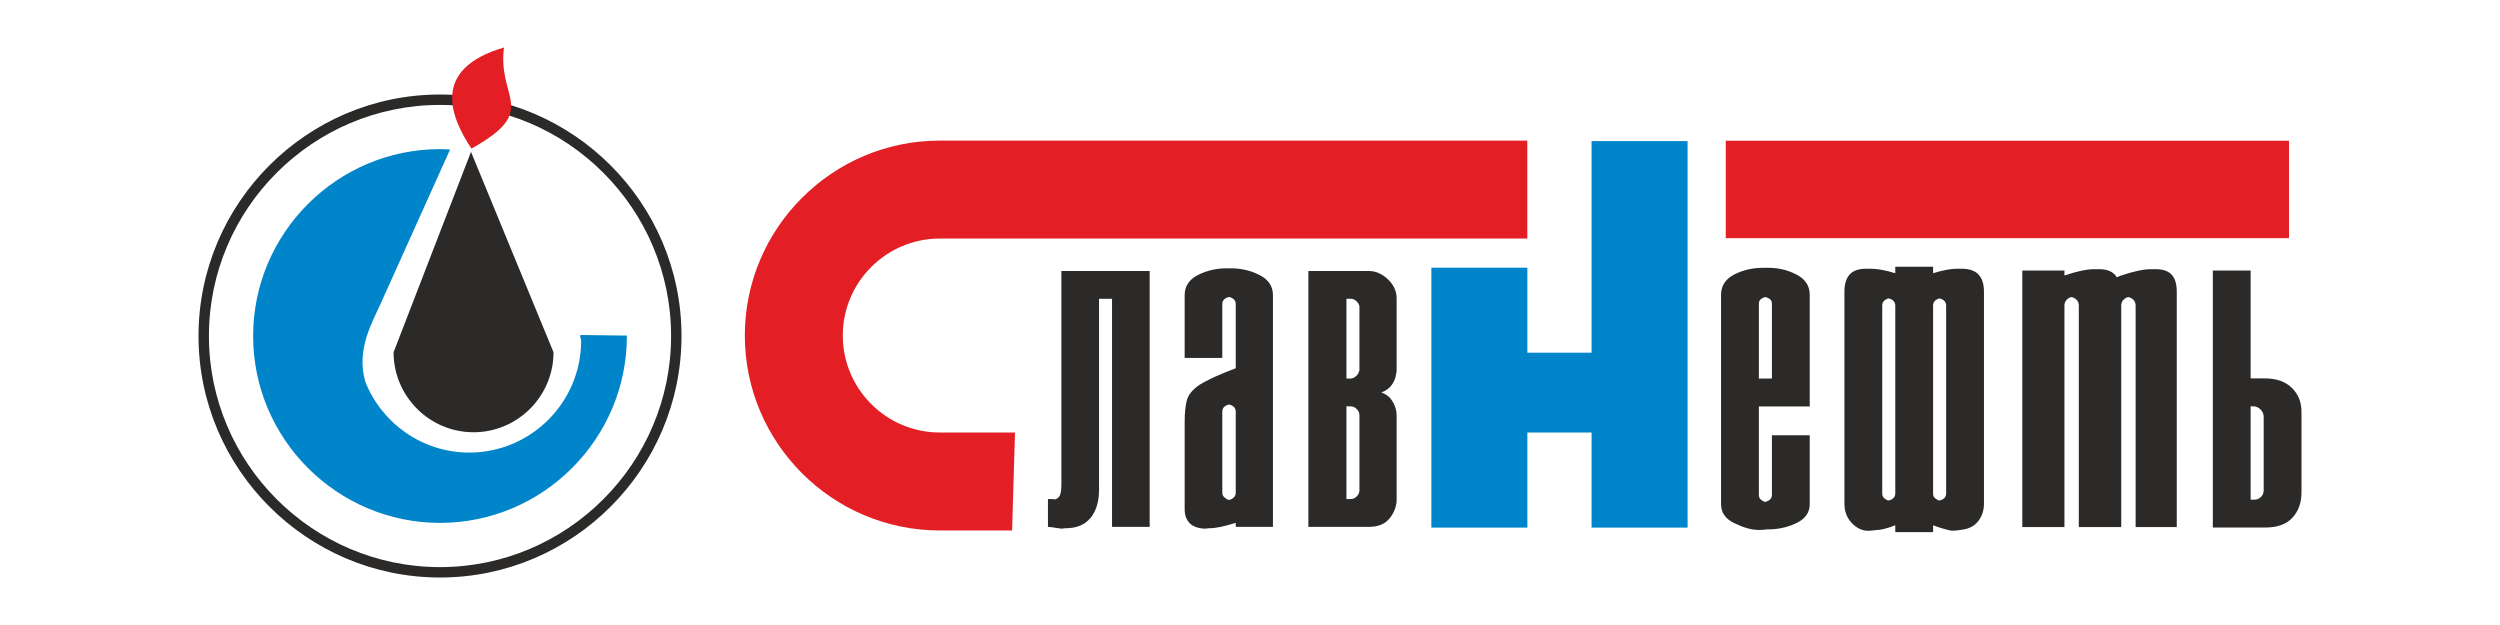 <?xml version="1.0" encoding="UTF-8"?> <!-- Creator: CorelDRAW 2018 (64-Bit) --> <svg xmlns="http://www.w3.org/2000/svg" xmlns:xlink="http://www.w3.org/1999/xlink" xml:space="preserve" width="60mm" height="15mm" shape-rendering="geometricPrecision" text-rendering="geometricPrecision" image-rendering="optimizeQuality" fill-rule="evenodd" clip-rule="evenodd" viewBox="0 0 6000 1500" data-bbox="-0.005 0 322.705 59.602" data-type="ugc"> <g id="Слой_x0020_1">  <g id="_2575473159760"> <g id="_1578118551680"> <path fill="#0085CA" d="M1056.02 357.91c8.15,0 16.23,0.24 24.27,0.67l-166.2 368.94c-22.13,49.15 -59.23,111.71 -37.43,188.53 39.34,99.43 136.54,170.14 249.71,170.14 147.8,0 268.37,-120.6 268.37,-268.41 0,-4.62 -4.9,-13.83 -0.35,-13.76l110.11 1.34c0,0.35 0.02,0.7 0.02,1.05 0,247.04 -201.47,448.52 -448.5,448.52 -247.02,0 -448.5,-201.48 -448.5,-448.52 0,-247.02 201.48,-448.5 448.5,-448.5z"></path> <path fill="#2B2A29" d="M1056.02 226.82c319.21,0 579.59,260.37 579.59,579.59 0,319.27 -260.38,579.61 -579.59,579.61 -319.23,0 -579.59,-260.34 -579.59,-579.61 0,-319.22 260.36,-579.59 579.59,-579.59zm0 24.98c305.47,0 554.61,249.12 554.61,554.61 0,305.47 -249.14,554.66 -554.61,554.66 -305.48,0 -554.62,-249.19 -554.62,-554.66 0,-305.49 249.14,-554.61 554.62,-554.61z"></path> <path fill="#2B2A29" d="M1130.41 364.47l198.04 480.98c0,105.71 -86.23,191.95 -191.94,191.95 -105.71,0 -191.93,-86.24 -191.93,-191.95l185.83 -480.98z"></path> <path fill="#E31E24" d="M1209.54 113.98c-176.97,51.8 -127.73,167.78 -78.06,242.69 164.97,-92.31 61.87,-118.2 78.06,-242.69z"></path> <path fill="#E31E24" d="M2435.97 1038.03l-6.94 235.08 -173.67 0c-257.64,0 -467.79,-210.17 -467.79,-467.82 0,-257.69 210.15,-467.81 467.79,-467.81l1410.17 0 0 235.06 -1410.17 0c-128.16,0 -232.71,104.56 -232.71,232.75 0,128.19 104.55,232.74 232.71,232.74l180.61 0z"></path> <polygon fill="#0085CA" points="3435.24,642.48 3665.67,642.48 3665.67,846.46 3819.79,846.46 3819.79,338.64 4050.21,338.64 4050.21,1266.25 3819.79,1266.25 3819.79,1038.06 3665.67,1038.06 3665.67,1266.25 3435.24,1266.25 "></polygon> <path fill="#2B2A29" d="M5401.51 975.16l0 223.98 9.72 0c5.76,0 10.8,-2.17 15.12,-6.48 4.32,-4.32 6.49,-9.37 6.49,-15.13l0 -177.53c0,-6.47 -2.52,-12.24 -7.56,-17.28 -5.05,-5.05 -10.82,-7.56 -17.29,-7.56l-6.48 0zm34.57 -66.99c27.36,0 48.8,7.57 64.28,22.69 15.48,15.12 23.22,34.22 23.22,57.26l0 193.74c0,24.47 -7.2,44.66 -21.6,60.49 -14.4,15.84 -36.38,23.77 -65.9,23.77l-10.8 0 -114.52 0 0 -616.87 10.81 0 79.94 0 0 258.92 34.57 0zm-796.66 275.84c0,5.04 1.45,8.83 4.33,11.35 2.88,2.52 6.12,4.5 9.72,5.94 5.04,-0.72 9.18,-2.52 12.42,-5.41 3.24,-2.87 4.86,-6.83 4.86,-11.88l0 -450.49c0,-5.05 -1.62,-9.01 -4.86,-11.89 -3.24,-2.88 -7.02,-4.68 -11.34,-5.4 -3.6,0.72 -7.02,2.52 -10.26,5.4 -3.24,2.88 -4.87,6.85 -4.87,11.89l0 450.49zm-90.74 -450.49c0,-5.05 -1.62,-9.01 -4.86,-11.89 -3.24,-2.88 -7.02,-4.68 -11.34,-5.4 -3.6,0.72 -7.03,2.52 -10.27,5.4 -3.23,2.88 -4.86,6.85 -4.86,11.89l0 450.49c0,5.04 1.45,8.83 4.33,11.35 2.88,2.52 6.12,4.5 9.72,5.94 5.04,-0.72 9.18,-2.52 12.42,-5.41 3.24,-2.87 4.86,-6.83 4.86,-11.88l0 -450.49zm0 527.2c-9.36,3.6 -18.18,6.48 -26.47,8.64 -8.27,2.16 -16.06,2.53 -23.22,3.24l-10.8 1.08c-18.65,1.85 -33.68,-7.2 -44.84,-19.44 -11.16,-12.25 -16.74,-27.37 -16.74,-45.38l0 -508.84c0,-18 4.15,-31.69 12.42,-41.05 8.28,-9.36 21.43,-14.04 39.44,-14.04l10.8 0c7.92,0 16.92,0.9 27.01,2.7 10.07,1.8 20.88,4.5 32.4,8.1l0 -15.56 10.81 0 79.93 0 0 15.56c11.53,-3.6 22.16,-6.3 31.88,-8.1 9.71,-1.8 18.18,-2.7 25.38,-2.7l10.81 0c18.72,0 32.41,4.68 41.04,14.04 8.65,9.36 12.97,23.05 12.97,41.05l0 508.84c0,18.01 -5.58,33.13 -16.74,45.38 -11.17,12.24 -26.21,16.51 -44.84,18.36l-10.8 1.08c-7.2,0.71 -14.95,-2.16 -23.23,-4.32 -8.28,-2.16 -17.1,-5.04 -26.47,-8.64l0 16.39 -10.8 0 -79.94 0 0 -16.39zm-296.07 -531.52c0,-5.05 -1.63,-8.83 -4.87,-11.35 -3.23,-2.52 -7.02,-4.14 -11.34,-4.86 -3.6,0.72 -7.02,2.34 -10.26,4.86 -3.24,2.52 -4.86,6.3 -4.86,11.35l0 179.33 31.33 0 0 -179.33zm-122.08 -21.61c0,-21.61 10.45,-37.82 31.33,-48.62 20.88,-10.8 43.93,-16.21 69.14,-16.21l10.8 0c0.72,0 1.62,0 2.71,0 1.07,0 2.33,-0.04 3.78,0 23.76,0.68 45.54,6.49 65.35,17.29 19.8,10.8 29.71,26.65 29.71,47.54l0 267.92 -122.07 0 0 211.75c0,5.03 1.44,8.82 4.32,11.34 2.88,2.52 6.12,4.5 9.72,5.94 5.04,-0.72 9.19,-2.52 12.42,-5.4 3.25,-2.88 4.87,-6.85 4.87,-11.88l0 -142.61 10.8 0 79.94 0 0 165.29c0,19.44 -9.91,34.21 -29.71,44.3 -19.81,10.08 -41.59,15.52 -65.35,16.2 -1.45,0.04 -2.71,0 -3.78,0 -1.09,0 -1.99,-0.07 -2.71,0l-10.8 1.08c-25.09,2.51 -48.26,-6.12 -69.14,-16.2 -20.88,-10.09 -31.33,-25.21 -31.33,-45.38l0 -502.35zm858.63 557.43l0 -531.5c0,-5.77 -1.78,-10.45 -5.35,-14.05 -3.57,-3.6 -7.73,-5.76 -12.49,-6.48 -3.97,0.72 -7.74,2.88 -11.31,6.48 -3.56,3.6 -5.35,8.29 -5.35,14.05l0 531.5 -101.13 0 0 -615.77 11.9 0 89.23 0 0 11.88c15.07,-5.04 28.55,-8.82 40.45,-11.34 11.9,-2.52 22.21,-3.78 30.93,-3.78l11.9 0c16.65,0 29.15,4.32 37.48,12.96 1.82,1.9 3.45,4.04 4.88,6.42l10.69 -4.26c15.07,-5.04 28.55,-8.82 40.45,-11.34 11.9,-2.52 22.21,-3.78 30.93,-3.78l11.9 0c16.66,0 29.16,4.32 37.48,12.96 8.32,8.64 12.49,22.34 12.49,41.05l0 565 -98.74 0 0 -531.5c0,-5.77 -1.79,-10.45 -5.36,-14.05 -3.57,-3.6 -7.73,-5.76 -12.49,-6.48 -3.97,0.72 -7.74,2.88 -11.31,6.48 -3.56,3.6 -5.35,8.29 -5.35,14.05l0 531.5 -101.83 0z"></path> <path fill="#2B2A29" d="M2525.83 1197.82c0.72,0 1.26,0 1.62,0 0.36,0 0.89,0 1.61,0 0.72,0.72 1.43,1.08 2.15,1.08 5.74,-1.44 9.86,-4.66 12.36,-9.68 2.52,-5.02 3.77,-14.34 3.77,-27.96l0 -510.85 10.75 0 201.11 0 0 614.09 -10.76 0 -79.57 0 0 -547.41 -31.19 0 0 458.15c0,28.68 -6.82,51.26 -20.44,67.76 -13.61,16.48 -33.33,24.73 -59.15,24.73l-10.75 1.07c-3.58,-0.71 -7.17,-1.25 -10.75,-1.61 -3.59,-0.36 -7.17,-0.9 -10.76,-1.62 -1.43,0 -3.04,-0.18 -4.84,-0.53 -1.79,-0.36 -3.76,-0.54 -5.91,-0.54l0 -66.68 10.75 0zm317.33 -183.9c0,-22.95 1.8,-40.87 5.38,-53.77 3.58,-12.91 13.62,-25.1 30.11,-36.57 9.32,-5.74 20.97,-11.83 34.95,-18.29 13.98,-6.44 31.37,-13.61 52.15,-21.5l0 -153.79c0,-5.02 -1.6,-8.97 -4.83,-11.83 -3.23,-2.87 -6.99,-4.66 -11.29,-5.38 -4.31,0.72 -8.07,2.51 -11.29,5.38 -3.23,2.86 -4.85,6.81 -4.85,11.83l0 129.05 -10.75 0 -79.58 0 0 -150.56c0,-21.51 10.58,-37.64 31.73,-48.4 21.15,-10.75 44.27,-16.13 69.36,-16.13l10.75 0c0.72,0 1.26,0 1.62,0 0.36,0 0.9,0 1.61,0 24.37,0.71 46.6,6.45 66.68,17.21 20.08,10.76 30.11,26.53 30.11,47.32l0 556.01 -10.75 0 -78.52 0 0 -9.67c-13.61,4.3 -25.62,7.52 -36.02,9.67 -10.39,2.16 -19.53,3.23 -27.42,3.23l-10.75 1.07c-16.49,-0.71 -28.69,-5.19 -36.57,-13.44 -7.88,-8.25 -11.83,-19.18 -11.83,-32.8l0 -208.64zm122.59 -25.81c0,-5.02 -1.6,-8.97 -4.83,-11.83 -3.23,-2.87 -6.99,-4.67 -11.29,-5.38 -4.31,0.71 -8.07,2.51 -11.29,5.38 -3.23,2.86 -4.85,6.81 -4.85,11.83l0 194.66c0,4.3 1.62,7.89 4.85,10.75 3.22,2.87 6.63,5.02 10.22,6.45 5.01,-0.72 9.13,-2.68 12.36,-5.91 3.23,-3.22 4.83,-6.99 4.83,-11.29l0 -194.66zm349.6 -46.24c10.04,3.58 17.74,8.96 23.12,16.13 5.38,7.16 9.14,15.05 11.29,23.66 0.72,2.14 1.26,4.65 1.61,7.53 0.37,2.86 0.54,5.37 0.54,7.52l0 201.11c0,0.72 0,1.62 0,2.69 0,1.08 0,1.97 0,2.69 -1.43,15.77 -7.52,29.93 -18.28,42.48 -10.75,12.55 -26.88,18.82 -48.4,18.82l-10.74 0 -134.43 0 0 -614.09 10.75 0 134.42 0c16.5,0 31.73,6.64 45.71,19.9 13.98,13.26 20.97,28.5 20.97,45.71l0 170.99c0,1.43 0,2.87 0,4.31 0,1.43 -0.35,2.87 -1.07,4.3 -0.72,9.32 -3.95,18.28 -9.68,26.88 -5.74,8.61 -14.33,15.06 -25.81,19.37zm-74.21 255.95c5.74,0 10.76,-2.15 15.07,-6.45 4.3,-4.3 6.44,-9.32 6.44,-15.05l0 -179.61c0,-5.74 -2.14,-10.75 -6.44,-15.05 -4.31,-4.3 -9.33,-6.46 -15.07,-6.46l-9.67 0 0 222.62 9.67 0zm21.51 -460.3c0,-0.71 0,-1.43 0,-2.15 -0.71,-4.3 -2.86,-8.24 -6.44,-11.83 -3.59,-3.58 -7.54,-5.73 -11.83,-6.45 -0.72,0 -1.44,0 -2.15,0l-10.76 0 0 191.43 9.67 0c4.31,0 8.61,-1.79 12.91,-5.38 4.3,-3.58 6.81,-7.52 7.53,-11.82 0.72,-0.72 1.07,-1.44 1.07,-2.16 0,-0.72 0,-1.43 0,-2.15l0 -149.49z"></path> <rect fill="#E31E24" x="4141.82" y="337.73" width="1351.73" height="233.93"></rect> </g> </g> </g> </svg> 